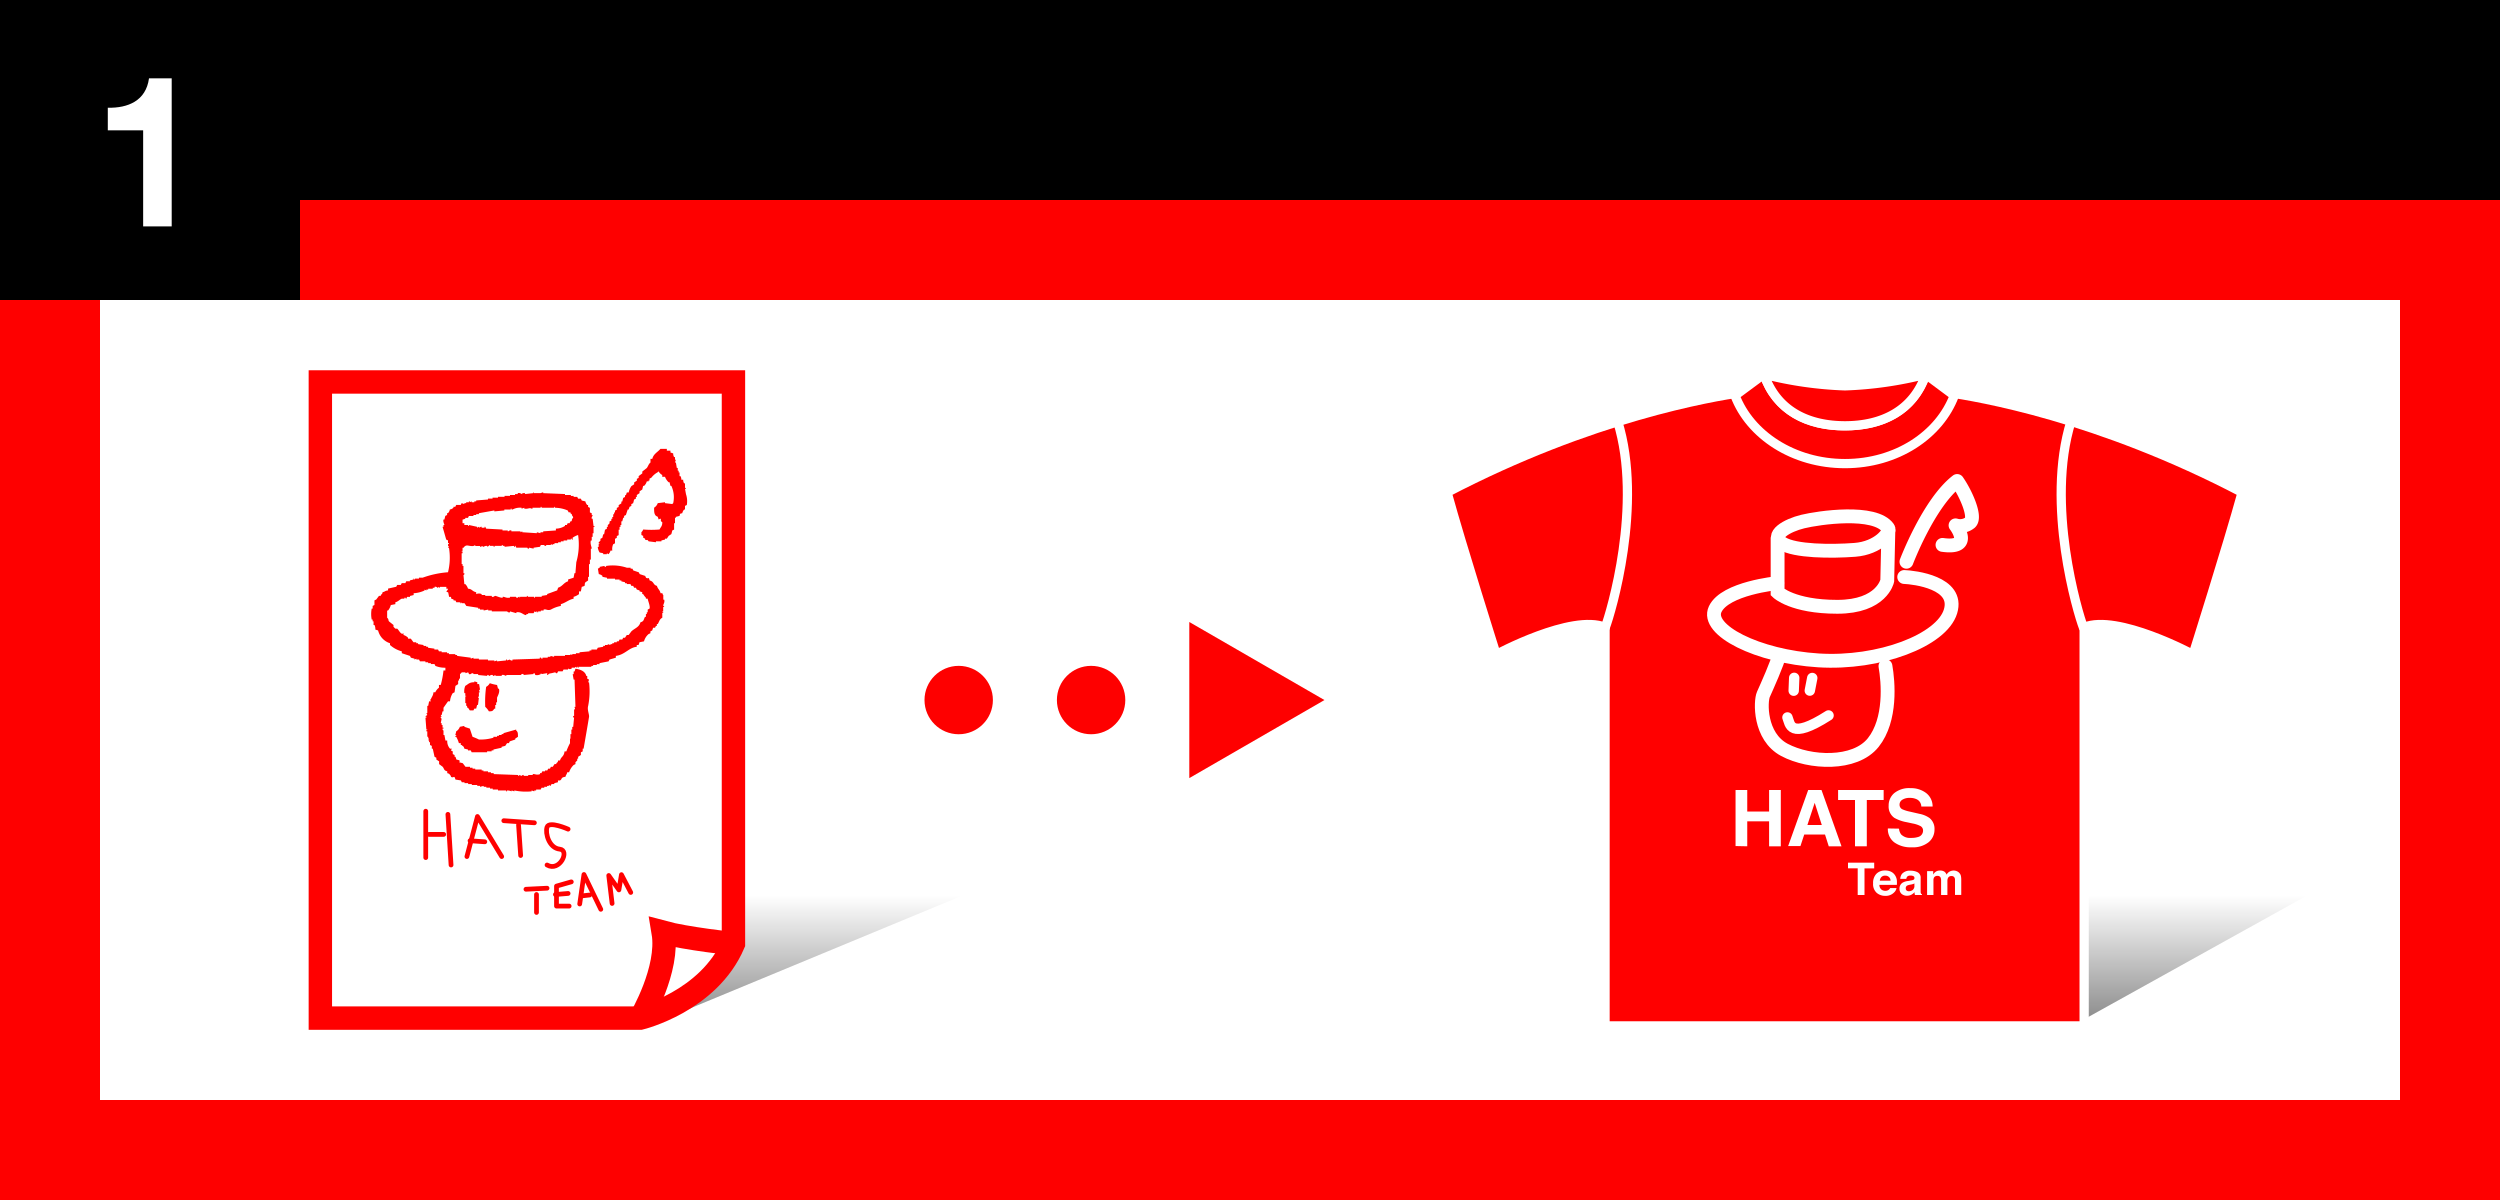 <svg id="レイヤー_1" data-name="レイヤー 1" xmlns="http://www.w3.org/2000/svg" xmlns:xlink="http://www.w3.org/1999/xlink" viewBox="0 0 500 240"><defs><style>.cls-1,.cls-4{fill:#fff;}.cls-2{fill:#fe0000;}.cls-3{fill:url(#名称未設定グラデーション_4);}.cls-14,.cls-4,.cls-6{stroke:red;}.cls-4,.cls-6{stroke-width:4.68px;}.cls-5,.cls-8{fill:red;}.cls-10,.cls-5{fill-rule:evenodd;}.cls-10,.cls-11,.cls-12,.cls-13,.cls-14,.cls-6,.cls-9{fill:none;}.cls-7{fill:url(#名称未設定グラデーション_4-2);}.cls-10,.cls-11,.cls-12,.cls-13,.cls-8,.cls-9{stroke:#fff;}.cls-12,.cls-13,.cls-14,.cls-8,.cls-9{stroke-linecap:round;stroke-linejoin:round;}.cls-8,.cls-9{stroke-width:1.85px;}.cls-10,.cls-11,.cls-12{stroke-width:2.77px;}.cls-13{stroke-width:2.08px;}.cls-14{stroke-width:0.95px;}</style><linearGradient id="名称未設定グラデーション_4" x1="128.86" y1="179.11" x2="128.86" y2="204.06" gradientUnits="userSpaceOnUse"><stop offset="0" stop-color="#fff"/><stop offset="1" stop-color="#8c8c8c"/></linearGradient><linearGradient id="名称未設定グラデーション_4-2" x1="405.51" y1="179.11" x2="405.51" y2="204.06" xlink:href="#名称未設定グラデーション_4"/></defs><title>artisan-t_design_1_trace</title><rect class="cls-1" width="500" height="240"/><rect class="cls-2" y="40" width="500" height="20"/><rect width="500" height="40"/><rect class="cls-2" y="220" width="500" height="20"/><rect class="cls-2" x="-82.42" y="127.78" width="184.84" height="20" transform="translate(147.78 127.78) rotate(90)"/><rect class="cls-2" x="397.58" y="127.78" width="184.84" height="20" transform="translate(627.78 -352.22) rotate(90)"/><polygon class="cls-3" points="195.98 177.66 129.73 177.66 61.74 205.83 128 205.83 195.98 177.66"/><path class="cls-4" d="M146.69,188.75V76.39H64.07V203.62h64S141.73,200.31,146.69,188.75Z"/><path class="cls-5" d="M137.2,98.85,137,97.76h.18v-.18H137v-.91h-.18a1.38,1.38,0,0,1-.18-.72h-.37a1.39,1.39,0,0,0-.18-.73h-.18v-.73h-.18v-.36h-.18v-.54h-.19l-.18-1.09H135l.18-.55H135v-.54h-.18a1.31,1.31,0,0,1-.18-.73l-.55-.18v-.37h-.72v-.36h-1.28c-.56.67-1.39,1-1.63,2h-.36v.73c-.38.3-.44.68-.73,1.09l-.91.72v.37l-.73.54v.36l-.36.19v.36l-.54.36v.37l-.55.36a3.37,3.37,0,0,0-.54,1.27h-.37l-.18.55H125v.36l-.36.18c-.06.24-.12.49-.19.73h-.18v.36l-.54.36v.37l-.37.18v.36l-.36.18v.37h-.18v.36h-.18v.55h-.18v.36h-.19v.36l-.36.18v.37l-.36.36v.36h-.18v.37l-.37.18-.18.91h-.18l-.18.72-.37.19v.36l-.36.36v.18h.18c-.07.25-.08,0-.18.19v.54h-.18a2.59,2.59,0,0,0,.36,1.09c.26.11.4.07.73.18v.18h.73v-.18l.36.18c.17-.32.26-.28.36-.72h.37a2.28,2.28,0,0,1,.18-1.27l.36-.19v-.9l.36-.19v-.36l.37-.18v-1.09h.18v-.55h.18V105h.18v-.73h.18c.07-.24.13-.48.19-.72h.18v-.37l.36-.18.36-1.09h.19l.18-.54.36-.19v-.36l.36-.18c.07-.24.13-.48.19-.73l.36-.18V99.4h.18V99l.55-.37v-.36l.54-.36.18-.73h.18a1.89,1.89,0,0,0,.55-.91h.36v-.18h.18v-.36l.37-.19a4,4,0,0,1,1.27-1.09c.16-.2,0,0,.18-.18a1.83,1.83,0,0,0,.73.73v.36H133a2.76,2.76,0,0,0,.73,1.09h.18l.18.73h.18a5.38,5.38,0,0,1,.37,3.45c-.21.16,0,0-.18.18l-1.46-.18v-.18l-1.45.18a1.7,1.7,0,0,1-.73.91c0,.8,0,1.24.37,1.63l.36.19.18.54.36-.18c.28.35-.19.37.37.73,0,.81-.29.9-.55,1.45a19.78,19.78,0,0,1-3.27,0,1.29,1.29,0,0,1-.36.54V107l.36.18v.36l.37.19v.18c.45.29.33-.19.72.36l1.46.18v-.18h1.09v-.18l.72-.18v-.18h.37l.36-.55.54-.36c.07-.24.13-.49.19-.73l.36-.18v-1.27H135v-1.09h.18v-.18l.73-.19c.14-.49,0-.41.54-.54a1.79,1.79,0,0,1,.37-.73H137v-.73l.36-.18A4.36,4.36,0,0,0,137.2,98.85Zm-4.36,21.08h-.18V119s-.11,0-.18-.36h-.37c-.16-.72-.55-.8-.72-1.46-.85-.25-.51-.83-1.46-1.09-.25-.87-.15-.21-.72-.54l-.18-.37-1.09-.36c-.06-.12-.12-.24-.19-.36l-1.09-.37-.18-.36h-.36v-.18h-.73a8.92,8.92,0,0,0-4.18-.36v.18a.34.34,0,0,1-.36-.18l-.91.18v.18l-.36.18.18,1.09a1.62,1.62,0,0,1,.73.36v.19l.91.18v.18H123v.18h.91v.18h.36v.18l.73.18v.19h.36v.18h.73l.18.36h.36c.07.12.13.24.19.37h.36l.18.36.55.18v.18l.54.18v.37h.18a3.92,3.92,0,0,0,.55.72v.19h.36c.06.5.55,1.52.36,2l-.36.19v.54h-.18v.36h-.18v.55H129c-.31.58-.19.89-.91,1.09-.26,1-1.19,1.21-1.82,1.82l-.54.72h-.37l-.36.55h-.36c-.06.12-.12.24-.19.36h-.54l-.18.36h-.37v.18h-.54v.19h-.36v.18h-.37V129l-.54-.18V129H121v.18h-.36v.18l-1.09.19-.18.36h-1.09v.18h-.37v.18l-2,.18v.19h-.73v.18h-.73V131l-.36-.18V131H113v.18h-2.18v.18l-.73-.18v.18h-.54v.18H108.5v.19h-.18c-.13-.1,0-.28-.37-.19v.19l-5.45.18v.18a.5.5,0,0,1-.54-.18l-.55.18v-.18h-.18v.18l-1.82.18v-.18l-.54.18v-.18H97.6v-.18H95.78v-.18H94.69v-.19l-.54.19v-.19l-2.73-.36V131h-.36v-.18H89.79v-.18h-.37v-.19H88.33v-.18h-.54l-.18-.36h-.73v-.18l-1.27-.18v-.19h-.37v-.18H84.7V129l-1.09-.18v-.18h-.36v-.19H82.7l-.54-.72h-.55v-.18a2.06,2.06,0,0,0-.91-.55v-.36c-.47.48-.93-.67-1.27-.91h-.36l-.37-.36V125l-.9-.72c-.21-.32,0-.41-.37-.73v-1.45h.18a2.73,2.73,0,0,0,.55-1.09l.91-.18v-.37c.57-.15.83-.53,1.27-.72h.54v-.19h.19c.17,0,0,.3.18.19l.18-.37H82v-.18l.73-.18v-.36a6.12,6.12,0,0,0,2.18-.55v-.18l.36.18v-.18h.37v-.18h.91v-.18h.36v-.19c.42-.13.5.22.73.19v-.19l.36.19v-.19h1.27v.37h.36a1.35,1.35,0,0,1-.36.54c.21.21,0,.08.36.18.07.31.13.61.19.91h.36c.21.72,0,.23.54.55v.18h.37l.18.36H92v.18c.24.08,0-.05.18-.18s-.06.09.18.18h.54l.37.55,2.36.36v.18H96v.19h.73v.18l.91-.18v.18h.72v.18h3.09s.08.27.55.18v-.18l1.27.36v-.18c1-.18,1.45.62,2,.55v-.19h.36v-.18h1.09l.18-.36.37.18v-.18h.18v.18h.18v-.18h.54v-.18h.55v-.18c.56-.17.72.26,1.45,0a6.36,6.36,0,0,1,2-.73v-.36c.93-.25,1.58-.9,2.55-1.09v-.37a3.41,3.41,0,0,0,1.08-.54v-.55h.37l.18-.91c1-.27.37-.3.73-.91l.54-.36v-.72h.18v-2.55h.18v-.91h.19v-2.18h.18c0-.31-.36-1-.18-1.63h.18v-.73h.18v-.72h.18v-1.28h.18v-.18h-.18l-.18-1.45h-.18c-.11-.41.23-.53.18-.73h-.18v-.36l-.37-.18v-.91l-.36-.18V101h-.18a1.49,1.49,0,0,1-.36-.72l-.73-.18-.18-.37h-.55l-.18-.36h-.72v-.18h-.55V99H113v-.19l-4.36-.18v-.18l-.55.18h-1.27c-.25,0,.08-.21-.18-.18v.18l-1.63.18v-.18h-.55v.18c-.23,0-.46-.31-.91-.18v.18h-.54V99H102v.18h-1.09v.18H99.6v.18H98.51v.18H97.6v.18l-2.36.19v.18h-.37v.18h-.54v-.18l-.37.18v-.18h-.18v.18h-.54v.18h-.37v.18l-.54-.18-.18.36h-.91l-.18.37h-.37v.18a1.26,1.26,0,0,1-.72.36,1.41,1.41,0,0,1-.37.73h-.18V103l-.36.18-.18.73H88.7c-.14.39.19,1,.18,1.09H88.7v.36h-.19c.25.85.49,1.7.73,2.55l.36.18v.54h.19v.19H89.6v.36h.19c-.06.12-.12.24-.19.36h.19a12,12,0,0,1-.19,4.91,19,19,0,0,0-5.08,1.09h-.73v.18h-.73c-.24.08.08.13-.18.18-.2-.15.08-.18-.18-.18v.18l-.73.18v.18h-.72l-.18.37h-.73l-.18.36h-.73l-.18.36-1.64.37v.36c-.69.09-.5.22-1.09.36-.12.46-.09.3-.36.55v.18H75.8l-.55.73-.36.18V121l-.36.18v.54h-.19a5.7,5.7,0,0,0,0,2.18h.19v.37h.18V125h.18a1.75,1.75,0,0,1,.18.91l.55.18A3.58,3.58,0,0,0,78,128.65V129a5.75,5.75,0,0,0,2.36,1.27v.37l1.63.54.19.36.72.19v.18l.37-.18v.18h.54l.18.36h1.09v.18h.55v.18h.54v.19h.73l.18.36a4.86,4.86,0,0,0,2,.36v.55H88.7a18,18,0,0,1-.55,2.9h-.36v.55a2.34,2.34,0,0,0-.73.91H86.7c-.09.75-.33.85-.55,1.45H86l.18.36h-.36l-.18.91h-.18v1.46h-.19c.07.12.13.24.19.36-.12.17-.29.08-.37.36h.18v.18h-.18l.18,2.37h.19c0,.25-.05,0-.19.18v.18h.19v1.09h.18v.36h.18l-.18.37h.18v.36H86V149l.36.18v.55h.19l.36,1.63.36.19v.36l.55.36v.55l.72.54c.37.51.21.72.91.91v.36c.62.17.36.23.73.55v.18c.63.38.62-.47.91.55l1.09.18.18.36h.54v.18h.73v.18h.73V157h1.09v.18H96v.18l.73-.18v.18h.54v.18H98v.18h.55v.19H99.6v.18h1.63v.18h.18v-.18a2.45,2.45,0,0,1,.91.18v-.18l.55.18v-.18a11.26,11.26,0,0,0,3.45.18v-.18l.54.18v-.18h.37v-.18h.9l.19-.37h.54v-.18h.55v-.18h.36V157l.36.18.18-.37h.55v-.18l.73-.18v-.36H112c.5-.27.07-.6,1.09-.73.13-.49.25-.41.36-.91h.37a3.55,3.55,0,0,1,.91-1.45l.36-.18v-.37l.36-.36v-.36h.18v-.37l.55-.36v-.54l.36-.18v-.55h.18q.56-3.18,1.09-6.36c.06-.51-.4-1.41-.18-2.18a14.93,14.93,0,0,0,.18-4.72h-.18l.18-.55-.36-.18v-.54h-.18c-.24-.95-1.16-1.31-2.18-1.46l-.18.55h-.18v.54h-.19c.06.37.12.73.19,1.09h.18l.18,5.45h-.18v.19H115c0,.4-.18.36-.18.36v1.27h-.18c-.06.33.18.36.18.36-.07.61-.12,1.21-.18,1.82h-.19v.55h-.18v.9h-.18v.91H114v.91a11.26,11.26,0,0,0-.73,1.64h-.36c-.13,1.09-.68,1-.91,1.81h-.36c-.12.46-.1.3-.37.55v.18h-.36l-.36.54h-.37l-.18.37h-.36l-.18.36H109v.18h-.54l-.18.36H108v.19c-.64.28-1.08-.08-1.45,0V155h-.91v.18h-.91V155a.3.3,0,0,0-.36.18l-.55-.18v.18h-.18V155l-4.9-.18v-.19h-.55v-.18H97.6v-.18h-.91v-.18h-.36v-.18H95.05v-.18h-.54v-.18H94v-.19h-.9l-.55-.72-.73-.19c.35-.4-.1-.43-.54-.54l-.18-.55h-.18V151l-.37-.18v-.54l-.36-.19.18-.36H90a2.22,2.22,0,0,1-.55-1.63h-.36L88.88,147H88.7v-.91s-.21,0-.19-.37h.19v-.18h-.19V145h-.18v-.37h-.18l.18-.9a.3.3,0,0,1-.18-.37h.18l-.18-.36h.18l.18-.73h.19v-.72l.9-1.28H90a3.62,3.62,0,0,1,.54-1.63l.37-.18.18-1.28.54-.36v-.72h.18v-.37H92v-.91a1.66,1.66,0,0,0,.36-.36h.73v.18l.54-.18.18.36a.5.5,0,0,0,.55-.18c.39,0,.36.18.36.18h.91V135l1.82.18V135c.35-.06.24.12.36.18s.29-.28.73-.18c0,0,0,.24.36.18V135h.18v.18h1.27V135c.44-.12.78.2.91.18V135h2.91a.46.46,0,0,1,.54-.19V135l2-.19v-.18h.18l.18.37a1.46,1.46,0,0,0,1.09-.19v-.18l.19.18,1.09-.18V135h.18c0-.27.44-.32.72-.37l.73-.18a.27.27,0,0,0,.36.18l.19-.36h.9c.07-.12.12-.24.19-.36h.9v-.19c.18,0,.19.24.73,0v-.18H115v-.18l.36.18v-.18h.18v.18h.18v-.18h2.55v-.18h.36V133h.73v-.18h.54v-.19l1.82-.36.18-.36,1.27-.37v-.36c1.83-.23,2.61-1.67,4.18-1.82V129h.36c.07-.18.13-.36.19-.55l.9-.18a2.92,2.92,0,0,1,.91-1.45l.37-.18v-.36l.36-.19.18-.54H131l.19-.36h.18v-.37h.18c.32-.55.37-1,.91-1.27v-.91c.06-.25.22.07.18-.18s-.24.07-.18-.18h.18v-.91h.18v-.18h-.18C132.65,120.78,133,120.51,132.84,119.93Zm-40.33-16,.55-.18v-.18h.54l.18-.37h.91V103h.55v-.18h.54v-.18l3.09-.55v.19l2-.19v-.18h1.27v-.18h.18v.18h.18a3.17,3.17,0,0,1,1.82-.36v.18l.54-.18v.18c.76.12,1-.25,1.46,0h.18v-.18h1.63v-.18h.19v.18h2.54v-.18H111v.18a6.76,6.76,0,0,1,2.54.54l.19.37h.36v.18c.27.25.25.09.36.54.21.21.08,0,.19.37-.36.31-.16.43-.37.72h-.18l-.18.37h-.37l-.18.36H113v.18a3.44,3.44,0,0,1-1.82.55v.36l-2.54.18v.18h-.55v.19l-.72-.19v.19l-2.91-.19v-.18l-.36.18v-.18h-1.82v-.18c-.43-.11-.48.2-.73.18v-.18H100.5v-.18l-3.27-.18-.18-.37c-.24-.07,0,.06-.18.19h-.54v-.19a.31.31,0,0,0-.37.19c-.25,0,.07-.14-.18-.19l-.36.19v-.19L93.78,105v.18H93.6V105h-.73v-.36h-.36Zm-.18,6.72h.18v-.36h-.18c0-.26.1.06.18-.18v-.55h.18c.59-.84,1-.25,2-.36l.36-.18v.18H96v.18l.55-.18v.18c.25,0,.44-.28.91-.18v.18L98,109v.18h.73v.18h.18v-.18h1.45V109h.18v.18h.37v.18l1.81-.18c.25.07-.07.23.19.18s-.06-.28.18-.18l.18.36h2.18c.06,0,0,.24.36.18v-.18l.91.18v-.18l1.27-.18.18-.36h.73v.18c.39.06.36-.18.36-.18h.91v-.18l.37.18v-.18h.36v-.19h.73v-.18h.54v-.18h.55v-.18h.72v-.18h.73v-.18h.18s0,.34.18.18v-.37a4,4,0,0,1,1.09-.54,12.85,12.85,0,0,1-.36,5.45l-.18,2.18h-.18c-.07.3-.12.6-.18.91l-1.1.36v.36c-.85.24-1.11,1-2,1.28-.06.18-.12.36-.19.54l-2,.73V119l-1.09.18v.18H107v.18h-.18v-.18h-1.27v-.18h-.18v.18h-1.27c-.25.05.07.16-.18.18v-.18a.39.39,0,0,0-.37.18c-.36.06-.36-.18-.36-.18H102v.18h-.18c-.62.1-.94-.23-1.28-.18v.18c-.4.07-1.22-.33-1.45-.36s-.3.29-.73.18v-.18H97.05V119h-.72v-.18a1.32,1.32,0,0,0-1.09,0v-.37c-.88-.21-.74-.62-1.64-.72a2.27,2.27,0,0,0-.54-.91h-.19L92.69,115s.24,0,.18-.36h-.18v-1.45h-.18v-.37h-.18Zm2.54,25.62v.18c-1.05,0-1.17.37-1.81.72a2.8,2.8,0,0,0-.19,1.46h.19v.54h.18c0,.26-.15-.07-.18.18v1.28h.18v.54h.18v.37h.18l.36.54h.73l.18-.36h.37l.18-.73h.18l.18-1.45H95.6v-.19h.18v-.9H96c0-.26,0,0-.18-.18,0-.33.18-.37.18-.37l-.18-1.09h-.36v-.36Zm2.91,6c.77,0,.77-.11,1.09-.54h.18V141h.18v-.54h.18v-.91c.13-.39.61-1.11.37-1.82H99.6c-.06-.24-.12-.48-.19-.73a9.48,9.48,0,0,1-1.45-.36,1.83,1.83,0,0,1-.73.73,21.28,21.28,0,0,0-.18,4A3.79,3.79,0,0,1,97.78,142.27Zm-3.63,7.81.18.37h3.09v-.18h.9v-.19h.37v-.18l1.63-.36v-.18l.73-.19.36-.54h.37l.18-.36,1.09-.37v-.18l.54-.36c0-.67,0-1-.36-1.27v-.18l-2.54.72v.18h-.37V147h-.54v.18h-.37v.18h-.72v.18a8.81,8.81,0,0,1-2.91.36,12.13,12.13,0,0,0-1.27-.54c-.18-.55-.36-1.09-.55-1.64l-1.09-.36v-.18l-.9.18a1.75,1.75,0,0,1-.73.91,5.76,5.76,0,0,1-.18.73h.18v.18h-.18v.18h.18a5.52,5.52,0,0,1,.54,1.27h.37V149h.18c.32.38.37.12.54.73l.73.18v.18Z"/><path class="cls-6" d="M128.13,203.63s5.75-9.72,4.51-17.15c4.55,1.24,14.05,2.27,14.05,2.27"/><polygon class="cls-2" points="264.89 140.01 237.86 124.4 237.86 155.62 264.89 140.01"/><circle class="cls-2" cx="218.22" cy="140.01" r="6.84"/><circle class="cls-2" cx="191.74" cy="140.01" r="6.84"/><polygon class="cls-7" points="464 177.66 415.01 177.66 347.03 205.83 413.28 205.83 464 177.66"/><path class="cls-8" d="M416.83,205.18V125.46c6.64-2.73,21.78,5.45,21.78,5.45s6.9-21.82,9.82-32.43c-28.94-15.16-52.84-19.1-58.95-20H348.41c-6.11.91-30,4.85-59,20,2.92,10.61,9.83,32.43,9.83,32.43s15.13-8.18,21.77-5.45v79.72Z"/><path class="cls-8" d="M385.13,74.84c-2.5,7.36-8.8,10.32-16.18,10.32s-13.69-3-16.19-10.32L347,79.1C350,87,358.69,92.72,369,92.72S387.89,87,390.86,79.1Z"/><path class="cls-8" d="M369,77.17a75.44,75.44,0,0,1-16.19-2.33c2.5,7.36,8.8,10.32,16.19,10.32s13.68-3,16.18-10.32A75.41,75.41,0,0,1,369,77.17Z"/><path class="cls-9" d="M321.06,125.46c1.1-2.83,7.62-24.58,2.47-41.18"/><path class="cls-9" d="M416.67,125.46c-1.1-2.83-7.63-24.58-2.47-41.18"/><path class="cls-10" d="M377.63,105.61c.58.81-1.92,4-6.66,4.36s-12,.31-14.54-1.3,1-3.6,4.13-4.36S375,101.86,377.63,105.61Z"/><path class="cls-11" d="M355.52,107.45v11s3,2.91,11.93,2.91,10-5.2,10-5.2l.23-10.33"/><path class="cls-12" d="M355.44,116.63s-10.41,1-12.4,5.2,8.5,9.49,20.66,10.25,24.64-4,26.4-9.79-7.27-6.81-9.26-6.89"/><path class="cls-12" d="M355.82,131c-.15,1.22-2.52,6.5-3.14,7.88s-.84,8.42,4.21,11.1,14.08,3.13,17.75-1.46,3-12.16,2.45-15.3"/><line class="cls-13" x1="362.45" y1="135.6" x2="361.96" y2="138.12"/><line class="cls-13" x1="358.84" y1="135.57" x2="358.74" y2="138.14"/><path class="cls-13" d="M357.49,143.49c.53,1.23.34,4.64,8.22-.4"/><path class="cls-12" d="M381.29,112.35s4.45-11.76,10.14-16.15c1.71,2.44,3.83,7.16,2.61,8.3a3.14,3.14,0,0,1-2.93.57s3.74,4.8-2.61,3.91"/><rect width="60" height="60"/><path class="cls-1" d="M34.34,45.28H28.63V26.07H21.56V21.55c4,.08,7.63-1.36,8.24-5.88h4.54Z"/><path class="cls-1" d="M347.11,169.21V158h2.34v4.3h4.37V158h2.34v11.26h-2.34v-5h-4.37v5Z"/><path class="cls-1" d="M361.64,158h2.66l4,11.26h-2.55L365,166.9h-4.15l-.76,2.31h-2.46Zm-.16,7h2.88l-1.42-4.43Z"/><path class="cls-1" d="M376.73,158v2h-3.37v9.26H371V160h-3.38v-2Z"/><path class="cls-1" d="M379.8,165.73a2.31,2.31,0,0,0,.43,1.16,2.51,2.51,0,0,0,2,.69,4.35,4.35,0,0,0,1.38-.18,1.31,1.31,0,0,0,1-1.31,1,1,0,0,0-.49-.86,5.51,5.51,0,0,0-1.57-.53l-1.21-.26a7.71,7.71,0,0,1-2.47-.87,2.74,2.74,0,0,1-1.14-2.43,3.22,3.22,0,0,1,1.11-2.51,4.72,4.72,0,0,1,3.27-1,5,5,0,0,1,3.07.94,3.35,3.35,0,0,1,1.34,2.74h-2.26a1.63,1.63,0,0,0-.91-1.45,3.09,3.09,0,0,0-1.4-.28,2.63,2.63,0,0,0-1.49.37,1.14,1.14,0,0,0-.55,1,1,1,0,0,0,.54.9,7.21,7.21,0,0,0,1.5.47l2,.46a5.11,5.11,0,0,1,1.95.82,2.77,2.77,0,0,1,1,2.3,3.22,3.22,0,0,1-1.2,2.56,5,5,0,0,1-3.36,1,5.56,5.56,0,0,1-3.5-1,3.32,3.32,0,0,1-1.27-2.77Z"/><path class="cls-1" d="M374.84,172.54v1.14H372.9V179h-1.36v-5.33H369.6v-1.14Z"/><path class="cls-1" d="M378.16,174.32a2,2,0,0,1,.83.71,2.41,2.41,0,0,1,.38,1,6.09,6.09,0,0,1,0,.95h-3.49a1.17,1.17,0,0,0,.5,1,1.31,1.31,0,0,0,.69.18,1.1,1.1,0,0,0,.7-.22,1.12,1.12,0,0,0,.26-.33h1.27a1.5,1.5,0,0,1-.46.86,2.31,2.31,0,0,1-1.8.7,2.58,2.58,0,0,1-1.69-.59,2.33,2.33,0,0,1-.73-1.91,2.59,2.59,0,0,1,.66-1.91,2.31,2.31,0,0,1,1.71-.66A2.71,2.71,0,0,1,378.16,174.32Zm-1.87,1.08a1.24,1.24,0,0,0-.33.74h2.15a1,1,0,0,0-.33-.75,1.06,1.06,0,0,0-.74-.26A1,1,0,0,0,376.29,175.4Z"/><path class="cls-1" d="M382.12,176.1a2.25,2.25,0,0,0,.5-.11.39.39,0,0,0,.27-.36.41.41,0,0,0-.21-.4,1.25,1.25,0,0,0-.61-.11.8.8,0,0,0-.63.21.93.93,0,0,0-.18.44h-1.21a1.84,1.84,0,0,1,.35-1,2.08,2.08,0,0,1,1.71-.63,3,3,0,0,1,1.41.31,1.2,1.2,0,0,1,.61,1.18v2.19c0,.16,0,.34,0,.56a.74.74,0,0,0,.07.33.4.4,0,0,0,.19.14V179H383a1.14,1.14,0,0,1-.08-.27,2.26,2.26,0,0,1,0-.29,2.88,2.88,0,0,1-.6.48,1.87,1.87,0,0,1-.92.23,1.64,1.64,0,0,1-1.08-.37,1.33,1.33,0,0,1-.42-1,1.37,1.37,0,0,1,.68-1.28,2.9,2.9,0,0,1,1.11-.31Zm.76.58a1.34,1.34,0,0,1-.24.12l-.34.09-.28.05a2.29,2.29,0,0,0-.58.17.58.58,0,0,0-.29.53.57.57,0,0,0,.18.47.72.72,0,0,0,.44.14,1.29,1.29,0,0,0,.75-.24,1,1,0,0,0,.36-.86Z"/><path class="cls-1" d="M391.37,174.24a1.41,1.41,0,0,1,.56.43,1.25,1.25,0,0,1,.27.62,4,4,0,0,1,.05.7v3H391v-3a1,1,0,0,0-.09-.45.63.63,0,0,0-.62-.33.71.71,0,0,0-.71.43,1.32,1.32,0,0,0-.1.55V179h-1.26v-2.85a1.59,1.59,0,0,0-.09-.62.62.62,0,0,0-.62-.35.74.74,0,0,0-.72.35,1.31,1.31,0,0,0-.1.59V179h-1.27v-4.78h1.22v.7a1.78,1.78,0,0,1,.44-.53,1.46,1.46,0,0,1,.94-.28,1.51,1.51,0,0,1,.89.24,1.36,1.36,0,0,1,.41.58,1.52,1.52,0,0,1,.61-.62,1.76,1.76,0,0,1,.86-.2A1.67,1.67,0,0,1,391.37,174.24Z"/><line class="cls-14" x1="85.15" y1="162.24" x2="85.15" y2="171.52"/><line class="cls-14" x1="85.78" y1="166.88" x2="88.74" y2="166.88"/><line class="cls-14" x1="89.58" y1="162.87" x2="90.21" y2="173"/><polyline class="cls-14" points="93.38 171.31 95.49 163.3 100.34 171.31"/><line class="cls-14" x1="94.01" y1="168.15" x2="96.96" y2="168.36"/><line class="cls-14" x1="100.76" y1="164.14" x2="106.88" y2="164.56"/><line class="cls-14" x1="103.71" y1="164.98" x2="104.13" y2="171.1"/><path class="cls-14" d="M113.62,165.83s-3.79-1.69-4.21-.42.42,4.21,2.53,4.42,0,4.64-2.53,3.17"/><line class="cls-14" x1="105.19" y1="177.85" x2="109.41" y2="177.64"/><line class="cls-14" x1="107.3" y1="178.9" x2="107.3" y2="182.49"/><polyline class="cls-14" points="114.26 176.37 111.3 177.22 111.3 181.22 113.83 181.22"/><line class="cls-14" x1="111.09" y1="178.9" x2="113.62" y2="178.69"/><polyline class="cls-14" points="115.94 180.8 116.79 174.9 120.16 181.86"/><line class="cls-14" x1="116.41" y1="179.17" x2="117.94" y2="179"/><polyline class="cls-14" points="122.42 180.69 121.75 175.1 123.78 177.98 124.29 174.93 126.15 178.49"/></svg>